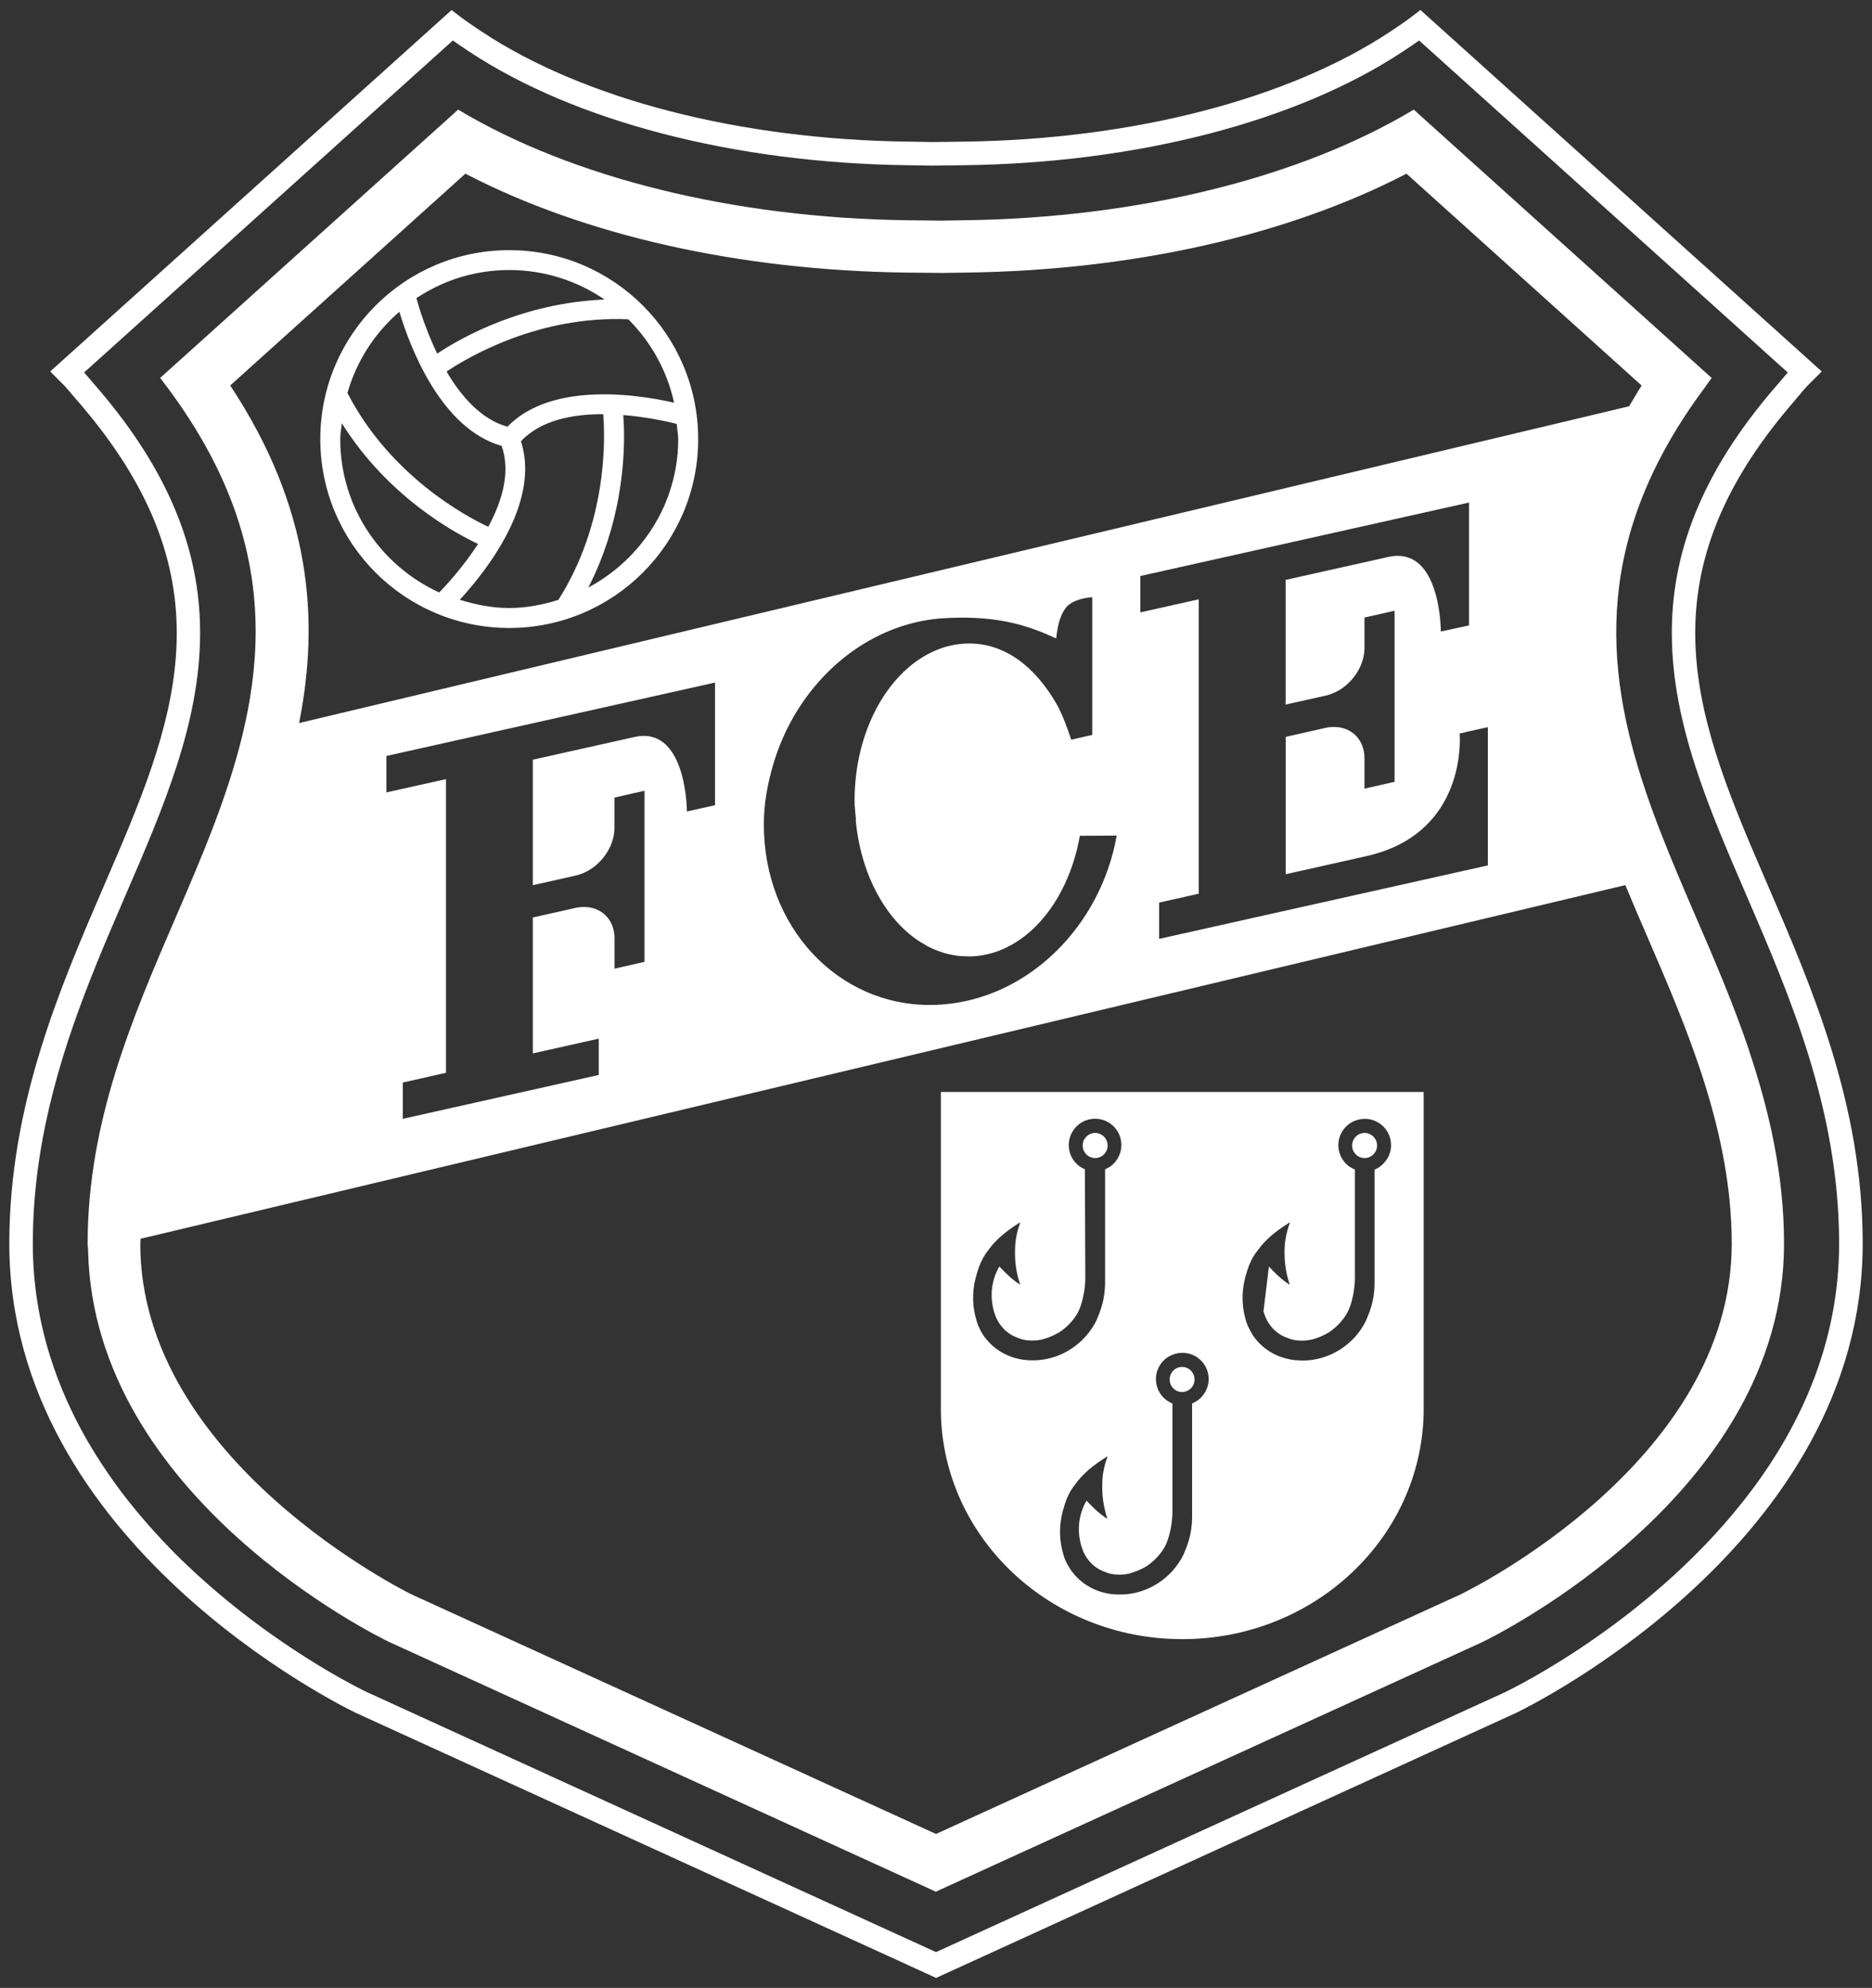 <?xml version="1.0" encoding="UTF-8"?>
<svg id="Ebene_2" xmlns="http://www.w3.org/2000/svg" version="1.1" viewBox="0 0 283.46 301.02">
  <rect x="0" y="0" width="283.46" height="301.02" fill="#333333" stroke="none"/>
  <!-- Generator: Adobe Illustrator 29.7.1, SVG Export Plug-In . SVG Version: 2.1.1 Build 8)  -->
  <defs>
    <style>
      .st0 {
        fill: none;
      }

      .st1 {
        fill: #fff;
      }
    </style>
  </defs>
  <g>
    <path class="st0" d="M15.3,221.52c-.96-1.47-1.87-2.98-2.73-4.54.86,1.56,1.77,3.07,2.73,4.54Z"/>
    <path class="st0" d="M12.57,216.98c-.86-1.56-1.66-3.16-2.4-4.81.74,1.65,1.54,3.25,2.4,4.81Z"/>
    <path class="st1" d="M141.22,25.07h0l-3.69-.06c-.06,0-.12,0-.17,0,.06,0,.12,0,.17,0l3.69.06Z"/>
    <path class="st0" d="M8.78,208.83c-.43-1.14-.83-2.29-1.2-3.47.37,1.18.77,2.33,1.2,3.47Z"/>
    <polygon class="st0" points="55.47 256.19 141.73 295.6 228.01 256.18 141.73 295.59 55.47 256.19"/>
    <path class="st0" d="M24.84,233.52c1.14,1.2,2.29,2.35,3.44,3.45-1.16-1.1-2.31-2.25-3.44-3.45Z"/>
    <path class="st0" d="M12.74,56.4h0c.31.35.59.67.86,1l.72.84-.72-.84c-.27-.33-.55-.66-.86-1Z"/>
    <path class="st0" d="M16.6,60.96c10.19,12.62,13.78,24.16,13.7,35.23.08-11.07-3.51-22.61-13.7-35.23Z"/>
    <path class="st0" d="M49.27,252.79c-.53-.32-1.09-.65-1.67-1.01.58.36,1.14.7,1.67,1.01Z"/>
    <path class="st0" d="M19.34,227.16c-.71-.9-1.4-1.82-2.07-2.76.67.94,1.37,1.86,2.07,2.76Z"/>
    <path class="st0" d="M228.01,256.18h-.01c1.34-.63,22.66-11.1,37.15-30.4-14.5,19.29-35.81,29.76-37.14,30.4Z"/>
    <path class="st0" d="M41.81,247.98c-.7-.49-1.41-.99-2.13-1.52.72.53,1.43,1.04,2.13,1.52Z"/>
    <path class="st0" d="M34.07,242.11c-.77-.63-1.54-1.29-2.31-1.96.77.67,1.54,1.33,2.31,1.96Z"/>
    <path class="st0" d="M44.84,250.03c-.65-.42-1.31-.87-1.99-1.33.68.46,1.35.91,1.99,1.33Z"/>
    <path class="st1" d="M267.69,134.07c-10.66-24.67-19.86-45.97,4.14-73.49h-.02s.74-.86.74-.86c.36-.43.72-.86,1.08-1.25l2.22-2.22L215.08,1.51l-1.17.9c-1.07.82-2.23,1.61-3.41,2.39-15.5,10.26-39.04,16.33-64.61,16.65l-4.58.06-3.73-.06c-25.56-.32-49.11-6.39-64.62-16.65-1.18-.78-2.34-1.56-3.41-2.38l-1.17-.9L7.6,56.25l2.17,2.17c.4.43.75.85,1.1,1.27l.77.9c23.99,27.52,14.79,48.82,4.11,73.52-6.72,15.58-14.34,33.24-14.34,54.21,0,45.37,50.37,70.05,52.55,71.09l82.85,37.84,4.93,2.26,87.8-40.12c2.14-1.03,52.51-25.78,52.51-71.08,0-21-7.63-38.66-14.36-54.24ZM228,256.19h.01s-86.28,39.41-86.28,39.41l-86.26-39.41c-.42-.2-2.75-1.34-6.2-3.39-.53-.32-1.09-.65-1.67-1.01-.87-.54-1.8-1.12-2.76-1.76-.65-.42-1.31-.87-1.99-1.33-.34-.23-.68-.47-1.03-.71-.7-.49-1.41-.99-2.13-1.52-1.81-1.32-3.69-2.77-5.61-4.36-.77-.63-1.54-1.29-2.31-1.96-1.16-1.01-2.32-2.07-3.48-3.17s-2.31-2.25-3.44-3.45c-1.89-1.99-3.74-4.12-5.51-6.36-.71-.9-1.4-1.82-2.07-2.76s-1.33-1.9-1.97-2.88c-.96-1.47-1.87-2.98-2.73-4.54-.86-1.56-1.66-3.16-2.4-4.81-.49-1.1-.96-2.21-1.39-3.35-.43-1.14-.83-2.29-1.2-3.47-1.65-5.29-2.61-10.97-2.61-17.04,0-3.79.26-7.48.73-11.08.31-2.4.72-4.75,1.2-7.06,1.45-6.93,3.57-13.5,5.95-19.74,1.19-3.12,2.43-6.16,3.69-9.12.84-1.98,1.67-3.92,2.5-5.83,5.67-13.13,11.17-25.86,11.26-39.3.08-11.07-3.51-22.61-13.7-35.23-.73-.9-1.49-1.81-2.28-2.72l-.72-.84c-.27-.33-.55-.65-.86-1h0S68.57,6.13,68.57,6.13c.79.56,1.6,1.11,2.42,1.65,16.02,10.61,40.21,16.89,66.37,17.24.06,0,.12,0,.17,0l3.69.06,4.71-.06c26.23-.33,50.48-6.61,66.53-17.24.82-.54,1.64-1.09,2.42-1.65l55.83,50.28c-.31.34-.6.69-.88,1.03l-.7.81c-11.94,13.69-16.07,26.09-15.98,37.95.09,13.44,5.6,26.17,11.26,39.29,6.59,15.27,14.07,32.57,14.07,52.83,0,14.82-5.73,27.35-13.33,37.46-14.5,19.3-35.82,29.77-37.15,30.41Z"/>
    <polygon class="st1" points="145.93 25.01 141.22 25.07 141.22 25.07 145.93 25.01"/>
    <path class="st1" d="M70.99,7.77c16.02,10.61,40.2,16.89,66.37,17.24-26.15-.35-50.34-6.63-66.37-17.24Z"/>
    <g>
      <path class="st0" d="M141.53,98.54c1.63-.7,3.36-1.08,5.15-1.1,5.53-.03,10.07,3.61,13.24,9.1.87,1.51,1.67,3.69,2.26,5.47l3.16-.71h0s.02-.01.02-.01v-20.86s-1.62.07-2.91.74c-.43.22-.83.51-1.11.89-1.33,1.77-1.35,4.46-1.46,4.61-4.03-1.88-8.19-3.18-14.43-3.14-.91,0-1.86.04-2.87.1-3.73.28-7.28,1.37-10.49,3.1-7.08,3.81-12.58,10.73-15.01,18.94-.87,2.93-1.45,5.98-1.45,9.16,0,15.54,11.19,27.44,25.3,27.36h.01s0-.01,0-.01c0,0,0,0,0,0,.55,0,1.11-.03,1.67-.07,13.13-.95,24.05-11.93,26.45-25.58h-.01s0,0,0,0l-5.57.03c-1.83,10.42-8.63,18.22-16.81,18.27-.18,0-.36-.02-.54-.03-.37-.01-.74-.02-1.11-.06-.04,0-.07-.02-.11-.02-1.58-.21-3.09-.7-4.51-1.45-.23-.12-.45-.27-.68-.41-.25-.15-.5-.28-.74-.44-5.08-3.44-8.71-10.24-9.44-18.29h.01c-.08-.97-.21-1.9-.21-2.89,0-10.62,5.12-19.64,12.16-22.69Z"/>
      <path class="st0" d="M96.33,111.54c.39-.07.75-.11,1.09-.11,6.58-.04,6.58,11.45,6.58,11.45l4.25-.95v-.02h.01v-18.55l-49.75,11.11v.02h-.01v5.5l9.02-2.01v44.47l-6.53,1.46h0s-.01.01-.01.01v5.5l29.66-6.63h0s.01-.01.01-.01v-5.5l-9.98,2.23v-20.58l6.46-1.45c.43-.1.86-.14,1.27-.14,2.65-.02,4.64,1.9,4.64,4.73v4.61l4.54-1.02h0s0-.01,0-.01v-25.91l-4.54,1.02h0s-.01,0-.01,0v4.6c0,1.83-.84,3.66-2.15,5.04-1.02,1.07-2.33,1.87-3.75,2.19h0s-6.47,1.44-6.47,1.44v-19l15.66-3.5Z"/>
      <path class="st0" d="M175.54,136.65h0s-.02.01-.02.01v5.5l49.75-11.11h0s.02-.01.02-.01v-20.94l-3.01.67-1.24.29s0,0,0,0h-.02s1.08,11.57-9.11,16.8c-1.45.74-3.14,1.36-5.09,1.79l-12.14,2.72v-20.8l6.03-1.36c.43-.1.85-.14,1.26-.14,2.65-.02,4.64,1.9,4.64,4.73v4.61l4.54-1.02h0s.02,0,.02,0v-25.91l-4.54,1.02h0s-.02,0-.02,0v4.6c0,2.44-1.48,4.88-3.6,6.26-.7.46-1.48.79-2.29.97l-6.05,1.35v-18.88l15.54-3.47c.5-.11.97-.17,1.4-.17,6.6-.04,6.56,11.46,6.56,11.46l4.25-.91h0s.02-.01.02-.01v-18.61l-49.75,11.11h0s-.02.01-.02.01v5.5l8.84-1.98v44.58l-5.97,1.33Z"/>
      <path class="st1" d="M246.11,134.02h0c1.11,2.67,2.25,5.31,3.37,7.91,5.97,13.82,12.74,29.48,12.74,46.38,0,32.9-39.61,52.41-41.14,53.15l-79.35,36.24h0s79.35-36.24,79.35-36.24c1.54-.74,41.14-20.25,41.14-53.15,0-16.9-6.77-32.56-12.74-46.38-1.13-2.6-2.26-5.24-3.37-7.91Z"/>
      <path class="st1" d="M264.83,159c-2.4-7.1-5.3-13.83-8.05-20.18-.95-2.2-1.9-4.41-2.83-6.63-1.76-4.19-3.44-8.42-4.87-12.7-6.21-18.56-7.75-38.19,8.98-60.69.39-.53.72-1.04,1.12-1.57l-45.11-40.63c-17.26,10.35-41.8,16.42-68.04,16.75l-3.4.06-5.22-.06c-26.24-.33-50.79-6.41-68.04-16.75L24.25,57.23c10.66,13.72,14.46,26.37,14.46,38.35,0,5.45-.78,10.76-2.06,15.97-2.29,9.34-6.16,18.36-10.01,27.28-6.57,15.23-13.37,30.98-13.37,49.49,0,.04,0,.07,0,.1.01.31.05.61.07.93,0,.04,0,.07,0,.11.89,37.25,43.85,58.35,45.53,59.15l82.83,37.84,82.66-37.75c1.87-.9,45.78-22.46,45.78-60.38,0-10.42-2.25-20.19-5.33-29.32ZM34.86,58.37l35.61-32.07h0c18.07,9.38,41.54,14.66,66.86,14.98l5.43.05,3.37-.05c25.3-.32,48.77-5.6,66.84-14.98l35.61,32.08s0,.01-.01.02c-.69,1.05-1.26,2.09-1.89,3.12L45.29,109.49c3.11-15.64,1.85-32.54-10.43-51.12ZM172.67,92.72v-5.5h.02s49.75-11.12,49.75-11.12v18.61h-.02s-4.25.92-4.25.92c0,0,.04-11.5-6.56-11.46-.43,0-.9.06-1.4.17l-15.54,3.47v18.88l6.05-1.35c.81-.18,1.58-.52,2.29-.97,2.12-1.38,3.6-3.81,3.6-6.26v-4.6h.02s4.54-1.03,4.54-1.03v25.91h-.02s-4.54,1.03-4.54,1.03v-4.61c0-2.83-1.99-4.75-4.64-4.73-.41,0-.83.04-1.26.14l-6.03,1.36v20.8l12.14-2.72c1.95-.43,3.63-1.05,5.09-1.79,10.19-5.23,9.11-16.8,9.11-16.8h.02s0,0,0,0l1.24-.29,3.01-.67v20.94h-.02s-49.75,11.12-49.75,11.12v-5.5h.02s5.97-1.34,5.97-1.34v-44.58l-8.84,1.98ZM129.58,124.12h-.01c.72,8.06,4.36,14.86,9.44,18.3.24.16.49.3.74.44.23.14.45.29.68.41,1.42.75,2.93,1.24,4.51,1.45.04,0,.07.02.11.02.36.04.74.05,1.11.06.18,0,.36.03.54.03,8.18-.05,14.98-7.85,16.81-18.27l5.57-.03h0s.01,0,.01,0c-2.4,13.65-13.32,24.63-26.45,25.58-.56.04-1.12.07-1.67.07,0,0,0,0,0,0,0,0,0,0,0,0h-.01c-14.11.09-25.3-11.81-25.3-27.35,0-3.18.58-6.23,1.45-9.16,2.43-8.21,7.93-15.13,15.01-18.94,3.22-1.73,6.76-2.82,10.49-3.1,1.01-.06,1.96-.1,2.87-.1,6.25-.04,10.4,1.26,14.43,3.14.11-.15.13-2.83,1.46-4.61.28-.38.68-.67,1.11-.89,1.28-.67,2.91-.74,2.91-.74v20.86h-.02s-3.16.72-3.16.72c-.59-1.78-1.39-3.96-2.26-5.47-3.17-5.49-7.71-9.13-13.24-9.1-1.79.01-3.52.39-5.15,1.1-7.05,3.05-12.16,12.08-12.16,22.69,0,.99.13,1.92.21,2.88ZM87.14,132.59h0c1.42-.31,2.73-1.11,3.75-2.18,1.31-1.38,2.15-3.21,2.15-5.04v-4.6h.01s4.54-1.03,4.54-1.03v25.91h0s-4.54,1.03-4.54,1.03v-4.61c0-2.83-1.99-4.75-4.64-4.73-.41,0-.84.04-1.27.14l-6.46,1.45v20.58l9.98-2.23v5.5h-.01s-29.66,6.64-29.66,6.64v-5.5h.01s6.53-1.47,6.53-1.47v-44.47l-9.02,2.01v-5.5h.01v-.02l49.75-11.11v18.55h-.01v.02l-4.25.95s0-11.49-6.58-11.45c-.34,0-.7.04-1.09.11l-15.66,3.5v19l6.47-1.45ZM221.08,241.47l-79.35,36.24h0s0,0,0,0l-79.38-36.26c-.41-.2-41.11-20.16-41.11-53.13h.01c0-.25.03-.49.03-.74l1.36-.32,223.47-53.23s0,0,0,0h0c1.11,2.67,2.24,5.31,3.37,7.91,5.97,13.82,12.74,29.48,12.74,46.38,0,32.9-39.6,52.41-41.14,53.15Z"/>
      <g>
        <path class="st0" d="M249.47,141.94c-1.12-2.6-2.26-5.24-3.37-7.91,0,0,0,0,0,0L22.63,187.25l-1.36.32c0,.25-.03.49-.03.74h-.01c0,32.97,40.7,52.93,41.11,53.13l79.38,36.26h0s79.35-36.24,79.35-36.24c1.53-.74,41.14-20.25,41.14-53.15,0-16.9-6.77-32.56-12.74-46.38Z"/>
        <path class="st1" d="M198.68,202.81s0,0,0,0c0,0-.02,0-.03.01,0,0,0,0,0,0,.01,0,.02,0,.03-.01Z"/>
      </g>
    </g>
    <path class="st1" d="M77.11,95.09c15.8,0,28.61-12.81,28.61-28.6,0-15.8-12.81-28.6-28.61-28.61-15.8,0-28.61,12.81-28.61,28.61,0,15.8,12.81,28.6,28.61,28.6ZM77.11,92.07c-2.62,0-5.11-.51-7.49-1.25,3.33-3.61,9.78-11.61,9.9-19.6.02-1.48-.17-2.96-.64-4.4,2.98-3.19,7.82-4.12,12.46-4.1h0c.31,3.82.61,16.45-6.79,28.12-2.37.73-4.84,1.23-7.44,1.23ZM102.7,66.49s0,0,0,0c0,0,0,0,0,0,0,2.88-.49,5.63-1.38,8.2-.05.15-.1.31-.15.46-.08.22-.18.44-.27.66-.13.31-.24.63-.38.94-.05.12-.11.22-.17.34-.19.4-.38.81-.59,1.2-.12.23-.26.45-.39.68-.15.26-.29.53-.46.79-2.39,3.86-5.79,7.04-9.81,9.2h0v-.02c.95-1.85,1.73-3.68,2.38-5.49,3.25-9,3.16-17.13,2.9-20.59,0,0,0,0,0,0,0,0,0,0,0-.01,3.45.28,6.46.93,8.08,1.33.07.77.23,1.51.23,2.3ZM95.13,48.34c3.42,3.4,5.87,7.76,6.94,12.64-3.1-.71-8.59-1.65-13.98-1.11-4.19.42-8.33,1.73-11.25,4.74h0s-.01,0-.02,0c-3.95-1.11-6.98-4.56-9.2-8.35,3.53-2.36,14.14-8.5,27.51-7.91ZM63.04,45.15c.6-.4,1.23-.77,1.86-1.12,2.55-1.41,5.34-2.4,8.37-2.85,1.25-.19,2.54-.29,3.84-.29,0,0,0,0,0,0h.01s0,0,0,0c5.35,0,10.31,1.66,14.42,4.47,0,0,0,0-.01,0,0,0,0,0,.01,0h0c-12.29.49-21.65,5.72-25.34,8.19-1.71-3.55-2.74-6.91-3.15-8.4,0,0,0,0,.01,0,0,0,0,0,0,0ZM52.61,59.5c1.39-4.85,4.14-9.08,7.86-12.29,1.55,5.14,6.21,17.69,15.49,20.31,1.39,3.94.08,8.34-2.02,12.25-3.19-1.48-14.79-7.6-21.33-20.26,0,0,0,0,0,0,0,0,0,0,0,0ZM51.52,66.49c0-.82.17-1.6.24-2.4,0,0,0,0,0,.01,0,0,0,0,0-.01h0c6.96,11.12,17.09,16.62,20.63,18.28-2.17,3.33-4.6,6.02-5.88,7.34,0,0,0,0,0,0,0,0,0,0,0,.01-8.82-4.04-14.99-12.9-14.99-23.22h0Z"/>
  </g>
  <path class="st1" d="M180.88,208.89c0-1.04-.85-1.9-1.89-1.9-1.04,0-1.88.85-1.88,1.9s.84,1.9,1.88,1.9c1.04,0,1.89-.86,1.89-1.9Z"/>
  <path class="st1" d="M215.57,213.96v-48.61h-73.1v48.61c.37,18.97,16.6,34.25,36.55,34.25,19.95,0,36.18-15.27,36.55-34.25ZM149.27,202.68v.03c-.27-.33-.5-.68-.69-1.04-.13-.25-.26-.5-.38-.76-.19-.43-.34-.9-.46-1.41-.61-2.26-.49-4.63.24-6.85.29-1.01.68-1.89,1.16-2.63.16-.25.32-.48.49-.69,1.15-1.62,2.68-2.88,4.87-4.26-.14.41-.27.81-.38,1.21,0,0,0,0,0,0-.11.41-.21.82-.28,1.27-.02.09-.03.19-.04.29-.02.14-.04.29-.05.45,0,.1-.02.2-.03.31-.01.17-.02.35-.02.52-.02.5,0,.98.01,1.45.08,1.44.36,2.78.77,3.93,0,0-.01,0-.02-.01,0,.01,0,.02.01.03-.32-.19-.56-.36-.79-.54-.66-.48-1.5-1.31-2.2-2.04-.06-.06-.1-.11-.16-.17-.16.27-.29.55-.42.82-.87,1.97-.92,3.96-.46,5.76,0,.07.03.14.06.19.04.16.09.32.15.47.21.67.54,1.27.97,1.8.61.77,1.41,1.36,2.34,1.71.28.12.59.24.9.32.92.2,1.92.21,2.88,0,.03,0,.07-.01.1-.02.02,0,.04-.01.06-.02.88-.23,1.76-.62,2.54-1.08,1.09-.73,2.01-1.68,2.69-2.81.19-.35.36-.72.49-1.11,0,0,0-.01,0-.02.44-1.27.71-2.86.72-4.23l-.07-16.49c-.25-.11-.48-.24-.71-.38-1.59-1.09-2.14-3.13-1.41-4.84.1-.24.23-.48.39-.71,1.24-1.81,3.72-2.27,5.53-1.03,1.59,1.09,2.14,3.13,1.41,4.84-.1.24-.23.48-.39.71-.27.39-.59.72-.97.99-.25.16-.51.3-.79.43v17.08c0,2.84-.8,4.55-1.27,5.7,0,0,0,.01,0,.02,0,0,0,0,0,0h0c-.36.76-.82,1.46-1.34,2.1-2.02,2.51-5.13,4.04-8.31,4.02-2.82.04-5.46-1.15-7.14-3.3ZM181.34,212.07h-.03s0,0,0,0v.02s0,0-.01,0h0c-.25.16-.51.3-.79.44v17.1c0,2.84-.8,4.55-1.27,5.7-.44.93-1.02,1.78-1.69,2.53-2.02,2.25-4.95,3.61-7.95,3.59-2.82.04-5.46-1.15-7.14-3.3-.28-.33-.5-.68-.69-1.04h-.03c-.13-.24-.26-.49-.38-.75-.19-.43-.34-.9-.46-1.41-.61-2.26-.49-4.63.24-6.85.39-1.34.94-2.44,1.65-3.3,1.15-1.62,2.68-2.89,4.87-4.26,0,0,0,.01,0,.02.02-.01.03-.02.05-.03-.28.82-.52,1.59-.66,2.48-.06.33-.09.67-.12,1.04-.01.18-.02.35-.02.52-.01.5,0,.98.01,1.45.09,1.44.36,2.78.77,3.93-.02-.01-.04-.03-.05-.04,0,.02,0,.03.01.05-.28-.16-.54-.34-.79-.54-.67-.48-1.5-1.31-2.2-2.04-.05-.05-.09-.1-.14-.15-1.26,2.22-1.39,4.53-.87,6.57.01.07.03.12.06.19.04.16.09.32.15.47.21.66.54,1.27.97,1.8.61.77,1.41,1.36,2.34,1.71.29.12.59.24.9.32.92.2,1.92.21,2.88,0,.02,0,.05,0,.07-.02.02,0,.03,0,.05-.02.12-.03.23-.07.35-.11.11-.03.22-.06.33-.1.65-.23,1.28-.53,1.86-.87,1.09-.73,2.01-1.69,2.69-2.81.21-.36.37-.74.51-1.15.44-1.27.71-2.84.72-4.23v-16.46l-.07-.03c-.25-.11-.48-.24-.71-.38-1.81-1.24-2.26-3.72-1.02-5.53.47-.69,1.13-1.18,1.85-1.45,1.19-.47,2.59-.36,3.72.42,1.08.74,1.72,1.97,1.72,3.28s-.67,2.51-1.67,3.23ZM197.23,206.01s0,0,0,0,0,0,0,0c-2.82.04-5.46-1.15-7.14-3.3-.27-.33-.5-.68-.69-1.04-.13-.25-.26-.5-.38-.76h-.02c-.18-.42-.34-.89-.46-1.4-.61-2.26-.49-4.63.24-6.85.39-1.33.94-2.44,1.65-3.3,1.15-1.62,2.68-2.89,4.87-4.26,0,0,0,0,0,.01.01,0,.02-.01.03-.02-.28.82-.52,1.59-.67,2.48-.06.33-.09.66-.12,1.04l-.03.52c-.02.5,0,.98.02,1.45.08,1.44.36,2.78.77,3.93-.01,0-.03-.02-.04-.03,0,.01,0,.03.01.04-.28-.16-.54-.34-.79-.54-.67-.48-1.5-1.31-2.2-2.04-.05-.05-.1-.1-.14-.15l-.82,6.76c.05.16.09.32.15.47.21.67.54,1.27.97,1.8.61.78,1.42,1.37,2.34,1.71.28.12.59.24.9.32.92.2,1.9.21,2.88,0,.03,0,.07,0,.1-.02.01,0,.03,0,.03-.01,0,0,0,0,0,0,0,0,.02,0,.03,0,.43-.11.87-.27,1.3-.45.42-.18.83-.39,1.21-.62,1.09-.73,2.01-1.69,2.69-2.81.2-.36.37-.74.52-1.15.44-1.27.71-2.86.72-4.23v-16.46l-.07-.03c-.25-.11-.48-.24-.71-.38-1.81-1.24-2.27-3.72-1.03-5.53.47-.69,1.12-1.18,1.84-1.46,1.19-.47,2.59-.36,3.72.42,1.81,1.24,2.27,3.72,1.03,5.53h-.02c-.26.39-.59.73-.97,1v.03c-.26.16-.53.3-.81.44v17.09c0,2.84-.8,4.55-1.27,5.7-1.77,3.73-5.65,6.14-9.63,6.11Z"/>
  <path class="st1" d="M204.74,173.46c0,1.04.85,1.9,1.89,1.9,1.04,0,1.89-.86,1.89-1.9s-.85-1.9-1.89-1.9c-1.04,0-1.89.86-1.89,1.9Z"/>
  <path class="st1" d="M163.94,173.46c0,1.04.85,1.9,1.89,1.9,1.04,0,1.89-.86,1.89-1.9s-.85-1.9-1.89-1.9c-1.04,0-1.89.86-1.89,1.9Z"/>
</svg>